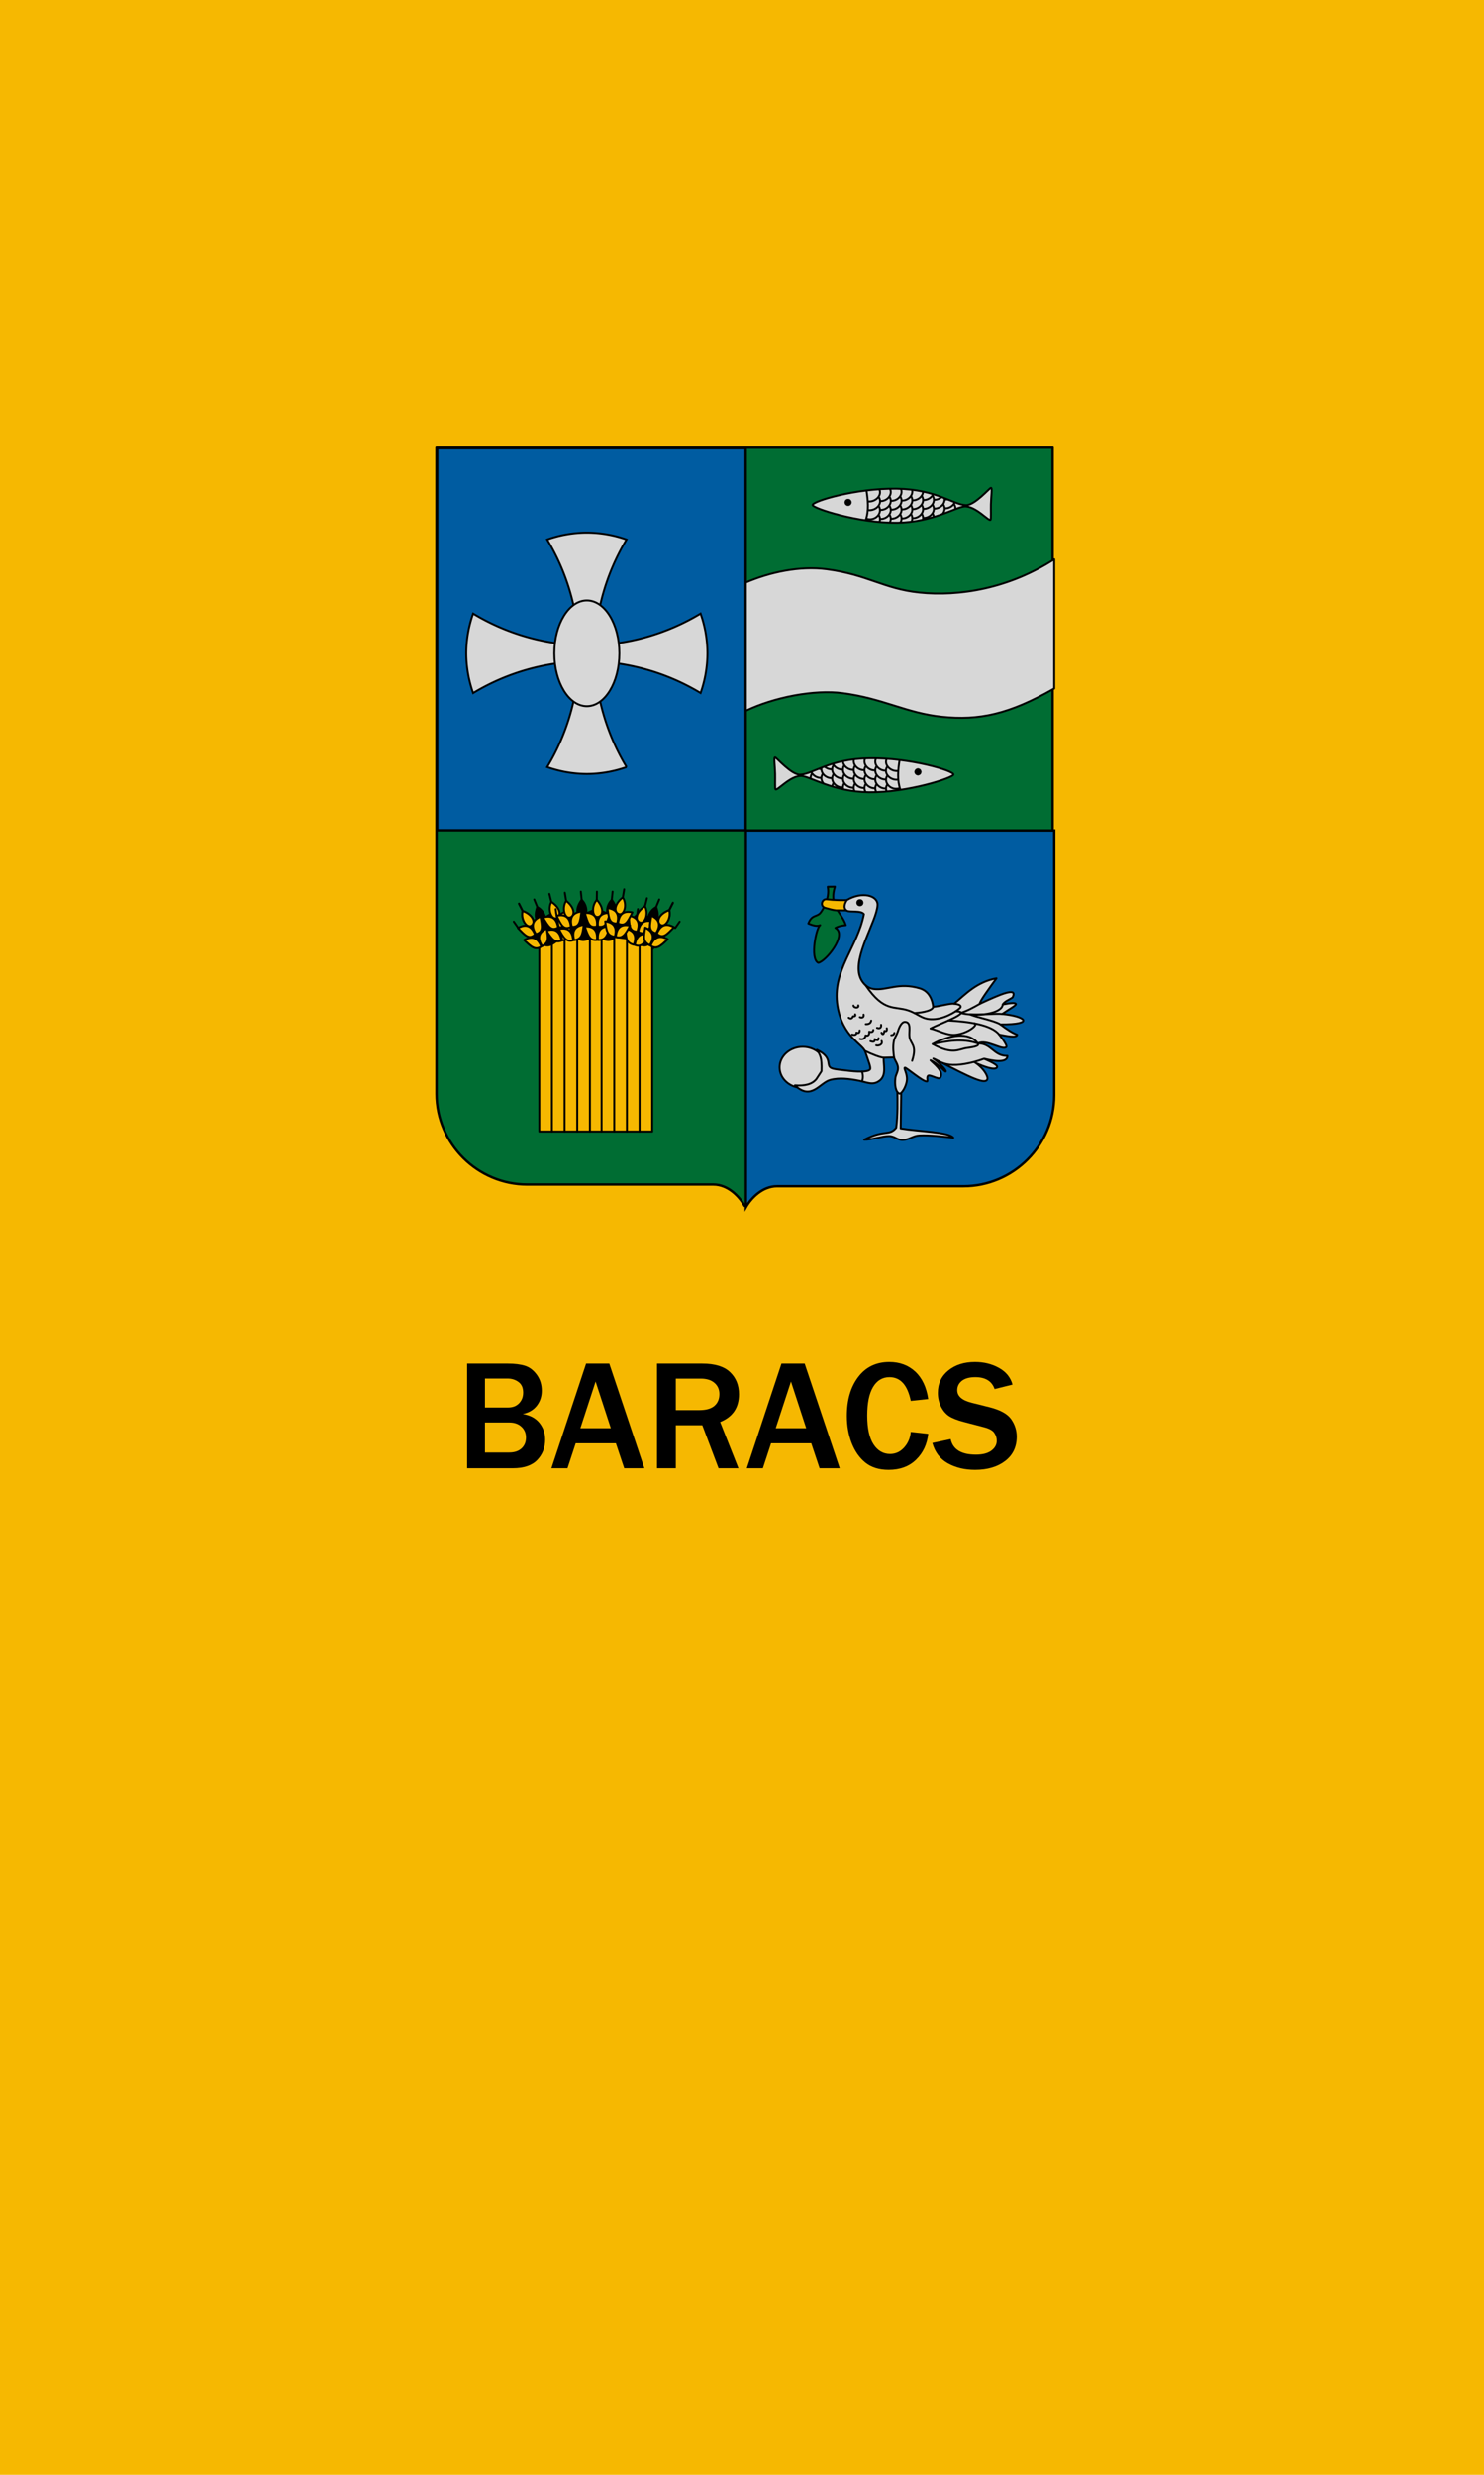 <svg width="600" height="1e3" version="1.1" viewBox="0 0 600 1e3" xmlns="http://www.w3.org/2000/svg">
 <defs>
  <clipPath id="clipPath1436">
   <path d="m2833.981 3171.227c-3.445-0.085-7.965-4.31-18.911-4.487-11.138-0.18-23.172 3.416-23.062 4.457 0.095 0.905 12.518 4.968 23.15 4.84 9.633-0.117 16.07-4.266 18.368-4.446 3.08-0.242 6.782 4.234 7.202 3.631 0.157-0.225 0.051-2.732 0.084-4.206 0.052-2.325 0.443-4.579 0-4.514-0.4 0.058-4.425 4.786-6.83 4.726z" fill="none" stroke="#f0f" stroke-linecap="round" stroke-linejoin="round" stroke-width=".132"/>
  </clipPath>
 </defs>
 <g transform="translate(0,-122.52)">
  <path d="m0 122.52h600v1000h-600z" fill="#f6b801" style="paint-order:fill markers stroke"/>
  <g transform="matrix(1.477,0,0,1.477,-3529.515,-4357.255)" stroke="#000">
   <path d="m2602.032 3357.061h50.942c13.558 0 24.822-11.096 24.822-24.822v-176.742h-168.647v176.742c0 13.726 11.264 24.822 24.822 24.822h50.942c4.037 0 7.131 3.285 8.559 5.812 1.428-2.527 4.523-5.812 8.559-5.812z" fill="#006d33" stroke-linecap="round" stroke-linejoin="round" stroke-width=".661"/>
   <path transform="matrix(.265 0 0 .265 2402.604 3058.589)" d="m402.691 366.264v394.289h318.697v-394.289zm318.896 394.488v388.965c5.477-9.505 17.072-21.637 32.156-21.637h192.537c51.242 0 93.814-41.937 93.814-93.814v-273.514z" fill="#005ca1" fill-rule="evenodd" stroke-width="2.5"/>
   <g fill="#d7d7d7">
    <path transform="matrix(.265 0 0 .265 2402.604 3058.589)" d="m1040.096 480.906c-46.719 30.154-98.101 38.617-139.504 34.279-36.656-3.84-53.624-18.49-95.428-23.992-28.101-3.699-59.016 3.123-83.576 13.631v132.438c28.842-13.855 70.298-22.05 100.164-18.119 41.803 5.502 65.567 20.474 102.223 24.314 38.388 4.022 69.588-2.51 116.121-29.166z" stroke-linecap="round" stroke-linejoin="round" stroke-width="2"/>
    <g fill-rule="evenodd" stroke-width=".529">
     <path d="m2581.423 3200.873a60.538 60.538 0 0 1-31.129 8.701 60.538 60.538 0 0 1-31.128-8.69 33.008 33.008 0 0 0-1.878 10.862 33.008 33.008 0 0 0 1.881 10.872 60.538 60.538 0 0 1 31.125-8.7 60.538 60.538 0 0 1 31.131 8.692 33.008 33.008 0 0 0 1.879-10.864 33.008 33.008 0 0 0-1.881-10.873z"/>
     <path d="m2561.168 3242.872a60.538 60.538 0 0 1-8.701-31.129 60.538 60.538 0 0 1 8.691-31.128 33.008 33.008 0 0 0-10.862-1.878 33.008 33.008 0 0 0-10.872 1.881 60.538 60.538 0 0 1 8.7 31.125 60.538 60.538 0 0 1-8.692 31.131 33.008 33.008 0 0 0 10.864 1.879 33.008 33.008 0 0 0 10.873-1.881z"/>
     <ellipse cx="2550.295" cy="3211.746" rx="8.897" ry="14.465"/>
    </g>
   </g>
   <g transform="translate(-179.917)">
    <g stroke-linejoin="round" stroke-width=".529">
     <path d="m2833.981 3171.227c-3.445-0.085-7.965-4.31-18.911-4.487-11.138-0.18-23.172 3.416-23.062 4.457 0.095 0.905 12.518 4.968 23.15 4.84 9.633-0.117 16.07-4.266 18.368-4.446 3.08-0.242 6.782 4.234 7.202 3.631 0.157-0.225 0.051-2.732 0.084-4.206 0.052-2.325 0.443-4.579 0-4.514-0.4 0.058-4.425 4.786-6.83 4.726z" fill="#d7d7d7" stroke-linecap="round"/>
     <path d="m2806.759 3167.212c0.408 2.723 0.714 5.447-0.227 8.17" fill="none"/>
     <g clip-path="url(#clipPath1436)" fill="none">
      <path d="m2810.037 3168.884c1.367 1.884-0.667 3.989-2.872 3.7"/>
      <path d="m2830.676 3168.37c1.294 1.853-0.627 3.906-2.583 3.721"/>
      <path d="m2827.727 3168.443c1.294 1.853-0.627 3.906-2.583 3.721"/>
      <path d="m2824.779 3168.517c1.294 1.853-0.627 3.906-2.583 3.721"/>
      <path d="m2821.831 3168.59c1.294 1.853-0.627 3.906-2.583 3.721"/>
      <path d="m2818.882 3168.664c1.294 1.853-0.627 3.906-2.583 3.721"/>
      <path d="m2815.934 3168.737c1.294 1.853-0.627 3.906-2.583 3.721"/>
      <path d="m2812.985 3168.81c1.294 1.853-0.627 3.906-2.583 3.721"/>
      <path d="m2810.037 3166.468c1.334 1.864-0.704 3.994-2.904 3.743"/>
      <path d="m2830.676 3165.954c1.294 1.853-0.627 3.906-2.583 3.721"/>
      <path d="m2827.727 3166.027c1.294 1.853-0.627 3.906-2.583 3.721"/>
      <path d="m2824.779 3166.101c1.294 1.853-0.627 3.906-2.583 3.721"/>
      <path d="m2821.831 3166.174c1.294 1.853-0.627 3.906-2.583 3.721"/>
      <path d="m2818.882 3166.247c1.294 1.853-0.627 3.906-2.583 3.721"/>
      <path d="m2815.934 3166.321c1.294 1.853-0.627 3.906-2.583 3.721"/>
      <path d="m2812.985 3166.394c1.294 1.853-0.627 3.906-2.583 3.721"/>
      <path d="m2810.037 3173.775c1.294 1.853-0.627 3.906-2.583 3.721"/>
      <path d="m2824.779 3173.408c1.294 1.853-0.627 3.906-2.583 3.721"/>
      <path d="m2821.831 3173.481c1.294 1.853-0.627 3.906-2.583 3.721"/>
      <path d="m2818.882 3173.555c1.294 1.853-0.627 3.906-2.583 3.721"/>
      <path d="m2815.934 3173.628c1.294 1.853-0.627 3.906-2.583 3.721"/>
      <path d="m2812.985 3173.701c1.294 1.853-0.627 3.906-2.583 3.721"/>
      <path d="m2810.037 3171.358c1.367 1.944-0.875 4.436-3.396 3.55"/>
      <path d="m2830.676 3170.845c1.294 1.853-0.627 3.906-2.583 3.721"/>
      <path d="m2827.727 3170.918c1.294 1.853-0.627 3.906-2.583 3.721"/>
      <path d="m2824.779 3170.991c1.294 1.853-0.627 3.906-2.583 3.721"/>
      <path d="m2821.831 3171.065c1.294 1.853-0.627 3.906-2.583 3.721"/>
      <path d="m2818.882 3171.138c1.294 1.853-0.627 3.906-2.583 3.721"/>
      <path d="m2815.934 3171.212c1.294 1.853-0.627 3.906-2.583 3.721"/>
      <path d="m2812.985 3171.285c1.294 1.853-0.627 3.906-2.583 3.721"/>
     </g>
    </g>
    <circle cx="2801.722" cy="3170.47" r=".934" fill-rule="evenodd" stroke-width=".053"/>
   </g>
   <g transform="matrix(-1,0,0,1,5442.65,73.712)">
    <g stroke-linejoin="round" stroke-width=".529">
     <path d="m2833.981 3171.227c-3.445-0.085-7.965-4.31-18.911-4.487-11.138-0.18-23.172 3.416-23.062 4.457 0.095 0.905 12.518 4.968 23.15 4.84 9.633-0.117 16.07-4.266 18.368-4.446 3.08-0.242 6.782 4.234 7.202 3.631 0.157-0.225 0.051-2.732 0.084-4.206 0.052-2.325 0.443-4.579 0-4.514-0.4 0.058-4.425 4.786-6.83 4.726z" fill="#d7d7d7" stroke-linecap="round"/>
     <path d="m2806.759 3167.212c0.408 2.723 0.714 5.447-0.227 8.17" fill="none"/>
     <g clip-path="url(#clipPath1436)" fill="none">
      <path d="m2810.037 3168.884c1.367 1.884-0.667 3.989-2.872 3.7"/>
      <path d="m2830.676 3168.37c1.294 1.853-0.627 3.906-2.583 3.721"/>
      <path d="m2827.727 3168.443c1.294 1.853-0.627 3.906-2.583 3.721"/>
      <path d="m2824.779 3168.517c1.294 1.853-0.627 3.906-2.583 3.721"/>
      <path d="m2821.831 3168.59c1.294 1.853-0.627 3.906-2.583 3.721"/>
      <path d="m2818.882 3168.664c1.294 1.853-0.627 3.906-2.583 3.721"/>
      <path d="m2815.934 3168.737c1.294 1.853-0.627 3.906-2.583 3.721"/>
      <path d="m2812.985 3168.81c1.294 1.853-0.627 3.906-2.583 3.721"/>
      <path d="m2810.037 3166.468c1.334 1.864-0.704 3.994-2.904 3.743"/>
      <path d="m2830.676 3165.954c1.294 1.853-0.627 3.906-2.583 3.721"/>
      <path d="m2827.727 3166.027c1.294 1.853-0.627 3.906-2.583 3.721"/>
      <path d="m2824.779 3166.101c1.294 1.853-0.627 3.906-2.583 3.721"/>
      <path d="m2821.831 3166.174c1.294 1.853-0.627 3.906-2.583 3.721"/>
      <path d="m2818.882 3166.247c1.294 1.853-0.627 3.906-2.583 3.721"/>
      <path d="m2815.934 3166.321c1.294 1.853-0.627 3.906-2.583 3.721"/>
      <path d="m2812.985 3166.394c1.294 1.853-0.627 3.906-2.583 3.721"/>
      <path d="m2810.037 3173.775c1.294 1.853-0.627 3.906-2.583 3.721"/>
      <path d="m2824.779 3173.408c1.294 1.853-0.627 3.906-2.583 3.721"/>
      <path d="m2821.831 3173.481c1.294 1.853-0.627 3.906-2.583 3.721"/>
      <path d="m2818.882 3173.555c1.294 1.853-0.627 3.906-2.583 3.721"/>
      <path d="m2815.934 3173.628c1.294 1.853-0.627 3.906-2.583 3.721"/>
      <path d="m2812.985 3173.701c1.294 1.853-0.627 3.906-2.583 3.721"/>
      <path d="m2810.037 3171.358c1.367 1.944-0.875 4.436-3.396 3.55"/>
      <path d="m2830.676 3170.845c1.294 1.853-0.627 3.906-2.583 3.721"/>
      <path d="m2827.727 3170.918c1.294 1.853-0.627 3.906-2.583 3.721"/>
      <path d="m2824.779 3170.991c1.294 1.853-0.627 3.906-2.583 3.721"/>
      <path d="m2821.831 3171.065c1.294 1.853-0.627 3.906-2.583 3.721"/>
      <path d="m2818.882 3171.138c1.294 1.853-0.627 3.906-2.583 3.721"/>
      <path d="m2815.934 3171.212c1.294 1.853-0.627 3.906-2.583 3.721"/>
      <path d="m2812.985 3171.285c1.294 1.853-0.627 3.906-2.583 3.721"/>
     </g>
    </g>
    <circle cx="2801.722" cy="3170.47" r=".934" fill-rule="evenodd" stroke-width=".053"/>
   </g>
   <g transform="translate(-179.917)">
    <g transform="translate(-47.625)" stroke-linecap="round" stroke-linejoin="round" stroke-width=".529">
     <path d="m2784.672 3279.178c1.974 2.641 1.171 4.734-0.235 4.677-1.378-0.056-1.529-3.031 0.235-4.677z"/>
     <path d="m2796.822 3281.162c1.155 3.089-0.202 4.872-1.536 4.424-1.307-0.44-0.619-3.337 1.536-4.424z"/>
     <path d="m2776.411 3279.178c-1.974 2.641-1.171 4.734 0.235 4.677 1.378-0.056 1.529-3.031-0.235-4.677z"/>
     <path d="m2764.261 3281.162c-1.155 3.089 0.202 4.872 1.536 4.424 1.307-0.44 0.619-3.337-1.536-4.424z"/>
     <path d="m2765.546 3292.999-4.035-4.597 0.298-3.307 1.984 0.529 4.928-3.01 2.216 1.918 2.183-1.554 1.918 1.091 5.503-2.447 5.503 2.447 1.918-1.091 2.183 1.554 2.216-1.918 4.928 3.01 1.984-0.529 0.298 3.307-4.035 4.597"/>
    </g>
    <g transform="matrix(-1,0,0,1,5465.296,0)" fill="#f6b801" stroke-width=".529">
     <g fill="#f6b801" stroke="#000" stroke-linecap="round" stroke-linejoin="round" stroke-width=".529">
      <path transform="matrix(-1,0,0,1,5465.296,-1.875e-5)" d="m2733.603 3289.211c2.104 1.472 3.312 1.141 4.303 0.14l4.771 0.608c1.94 1.588 3.721 2.841 5.426 0.234v52.385h-30.909v-52.385c1.704 2.607 3.486 1.354 5.426-0.234l4.771-0.608c0.991 1.001 2.2 1.331 4.303-0.14"/>
      <path transform="matrix(-1,0,0,1,5465.296,-1.875e-5)" d="m2720.655 3342.578v-55.191"/>
      <path transform="matrix(-1,0,0,1,5465.296,-1.875e-5)" d="m2731.052 3342.578v-55.191"/>
      <path transform="matrix(-1,0,0,1,5465.296,-1.875e-5)" d="m2727.586 3342.578v-55.191"/>
      <path transform="matrix(-1,0,0,1,5465.296,-1.875e-5)" d="m2724.12 3342.578v-55.191"/>
      <path transform="matrix(-1,0,0,1,5465.296,-1.875e-5)" d="m2744.641 3342.578v-55.191"/>
      <path transform="matrix(-1,0,0,1,5465.296,-1.875e-5)" d="m2734.244 3342.578v-55.191"/>
      <path d="m2727.586 3342.578v-55.191"/>
      <path d="m2724.12 3342.578v-55.191"/>
     </g>
    </g>
    <g transform="translate(-47.625)" stroke-linecap="round" stroke-linejoin="round">
     <g fill="#f6b801">
      <g stroke-width=".529">
       <path d="m2780.578 3279.191c2.201 2.455 1.587 4.611 0.182 4.68-1.377 0.067-1.792-2.883-0.182-4.68z"/>
       <path d="m2777.287 3282.763c0.83 2.762 1.173 4.251 3.307 3.712 0.381-3.624-2.105-3.744-3.307-3.712z"/>
       <path d="m2784.189 3282.78c-0.833 2.753-1.21 4.122-3.307 3.712-0.381-3.624 2.105-3.744 3.307-3.712z"/>
       <path d="m2777.287 3286.467c0.876 2.71 1.447 3.943 3.307 3.712 0.381-3.624-2.105-3.744-3.307-3.712z"/>
       <path d="m2784.189 3286.484c-0.82 2.593-1.18 3.731-3.307 3.712-0.381-3.624 2.105-3.744 3.307-3.712z"/>
       <path d="m2780.595 3276.959-0.033 2.414"/>
      </g>
      <g stroke-width=".529">
       <g transform="rotate(-14.556,2752.67,3141.765)">
        <path d="m2732.953 3279.191c2.201 2.455 1.587 4.611 0.182 4.68-1.377 0.067-1.792-2.883-0.182-4.68z"/>
        <path d="m2729.662 3282.763c0.83 2.762 1.173 4.251 3.307 3.712 0.381-3.624-2.105-3.744-3.307-3.712z"/>
        <path d="m2736.563 3282.78c-0.833 2.753-1.21 4.122-3.307 3.712-0.381-3.624 2.105-3.744 3.307-3.712z"/>
        <path d="m2729.662 3286.467c0.876 2.71 1.447 3.943 3.307 3.712 0.381-3.624-2.105-3.744-3.307-3.712z"/>
        <path d="m2736.563 3286.484c-0.82 2.593-1.18 3.731-3.307 3.712-0.381-3.624 2.105-3.744 3.307-3.712z"/>
        <path d="m2732.969 3276.959-0.033 2.414"/>
       </g>
       <g transform="rotate(-9.941,2754.056,3053.795)">
        <path d="m2732.953 3279.191c2.201 2.455 1.587 4.611 0.182 4.68-1.377 0.067-1.792-2.883-0.182-4.68z"/>
        <path d="m2729.662 3282.763c0.83 2.762 1.173 4.251 3.307 3.712 0.381-3.624-2.105-3.744-3.307-3.712z"/>
        <path d="m2736.563 3282.78c-0.833 2.753-1.21 4.122-3.307 3.712-0.381-3.624 2.105-3.744 3.307-3.712z"/>
        <path d="m2729.662 3286.467c0.876 2.71 1.447 3.943 3.307 3.712 0.381-3.624-2.105-3.744-3.307-3.712z"/>
        <path d="m2736.563 3286.484c-0.82 2.593-1.18 3.731-3.307 3.712-0.381-3.624 2.105-3.744 3.307-3.712z"/>
        <path d="m2732.969 3276.959-0.033 2.414"/>
       </g>
       <g transform="rotate(-27.38,2752.847,3224.634)">
        <path d="m2732.953 3279.191c2.201 2.455 1.587 4.611 0.182 4.68-1.377 0.067-1.792-2.883-0.182-4.68z"/>
        <path d="m2729.662 3282.763c0.83 2.762 1.173 4.251 3.307 3.712 0.381-3.624-2.105-3.744-3.307-3.712z"/>
        <path d="m2736.563 3282.78c-0.833 2.753-1.21 4.122-3.307 3.712-0.381-3.624 2.105-3.744 3.307-3.712z"/>
        <path d="m2729.662 3286.467c0.876 2.71 1.447 3.943 3.307 3.712 0.381-3.624-2.105-3.744-3.307-3.712z"/>
        <path d="m2736.563 3286.484c-0.82 2.593-1.18 3.731-3.307 3.712-0.381-3.624 2.105-3.744 3.307-3.712z"/>
        <path d="m2732.969 3276.959-0.033 2.414"/>
       </g>
       <g transform="rotate(-27.38,2752.847,3224.634)">
        <path d="m2732.953 3279.191c2.201 2.455 1.587 4.611 0.182 4.68-1.377 0.067-1.792-2.883-0.182-4.68z"/>
        <path d="m2729.662 3282.763c0.83 2.762 1.173 4.251 3.307 3.712 0.381-3.624-2.105-3.744-3.307-3.712z"/>
        <path d="m2736.563 3282.78c-0.833 2.753-1.21 4.122-3.307 3.712-0.381-3.624 2.105-3.744 3.307-3.712z"/>
        <path d="m2729.662 3286.467c0.876 2.71 1.447 3.943 3.307 3.712 0.381-3.624-2.105-3.744-3.307-3.712z"/>
        <path d="m2736.563 3286.484c-0.82 2.593-1.18 3.731-3.307 3.712-0.381-3.624 2.105-3.744 3.307-3.712z"/>
        <path d="m2732.969 3276.959-0.033 2.414"/>
       </g>
      </g>
      <g stroke-width=".529">
       <path d="m2757.84 3285.161 1.224 1.753"/>
       <path d="m2776.196 3276.956 0.248 2.402"/>
       <path d="m2763.432 3279.089 0.91 2.236"/>
      </g>
      <g transform="matrix(-.968 -.251 -.251 .968 6262.317 792.633)" stroke-width=".529">
       <path d="m2732.953 3279.191c2.201 2.455 1.587 4.611 0.182 4.68-1.377 0.067-1.792-2.883-0.182-4.68z"/>
       <path d="m2729.662 3282.763c0.83 2.762 1.173 4.251 3.307 3.712 0.381-3.624-2.105-3.744-3.307-3.712z"/>
       <path d="m2736.563 3282.78c-0.833 2.753-1.21 4.122-3.307 3.712-0.381-3.624 2.105-3.744 3.307-3.712z"/>
       <path d="m2729.662 3286.467c0.876 2.71 1.447 3.943 3.307 3.712 0.381-3.624-2.105-3.744-3.307-3.712z"/>
       <path d="m2736.563 3286.484c-0.82 2.593-1.18 3.731-3.307 3.712-0.381-3.624 2.105-3.744 3.307-3.712z"/>
       <path d="m2732.969 3276.959-0.033 2.414"/>
      </g>
      <g transform="matrix(-.985 -.173 -.173 .985 6046.941 521.317)" stroke-width=".529">
       <path d="m2732.953 3279.191c2.201 2.455 1.587 4.611 0.182 4.68-1.377 0.067-1.792-2.883-0.182-4.68z"/>
       <path d="m2729.662 3282.763c0.83 2.762 1.173 4.251 3.307 3.712 0.381-3.624-2.105-3.744-3.307-3.712z"/>
       <path d="m2736.563 3282.78c-0.833 2.753-1.21 4.122-3.307 3.712-0.381-3.624 2.105-3.744 3.307-3.712z"/>
       <path d="m2729.662 3286.467c0.876 2.71 1.447 3.943 3.307 3.712 0.381-3.624-2.105-3.744-3.307-3.712z"/>
       <path d="m2736.563 3286.484c-0.82 2.593-1.18 3.731-3.307 3.712-0.381-3.624 2.105-3.744 3.307-3.712z"/>
       <path d="m2732.969 3276.959-0.033 2.414"/>
      </g>
      <g transform="matrix(-.888 -.46 -.46 .888 6735.672 1627.239)" stroke-width=".529">
       <path d="m2732.953 3279.191c2.201 2.455 1.587 4.611 0.182 4.68-1.377 0.067-1.792-2.883-0.182-4.68z"/>
       <path d="m2729.662 3282.763c0.83 2.762 1.173 4.251 3.307 3.712 0.381-3.624-2.105-3.744-3.307-3.712z"/>
       <path d="m2736.563 3282.78c-0.833 2.753-1.21 4.122-3.307 3.712-0.381-3.624 2.105-3.744 3.307-3.712z"/>
       <path d="m2729.662 3286.467c0.876 2.71 1.447 3.943 3.307 3.712 0.381-3.624-2.105-3.744-3.307-3.712z"/>
       <path d="m2736.563 3286.484c-0.82 2.593-1.18 3.731-3.307 3.712-0.381-3.624 2.105-3.744 3.307-3.712z"/>
       <path d="m2732.969 3276.959-0.033 2.414"/>
      </g>
      <g transform="matrix(-.888 -.46 -.46 .888 6735.672 1627.239)" stroke-width=".529">
       <path d="m2732.953 3279.191c2.201 2.455 1.587 4.611 0.182 4.68-1.377 0.067-1.792-2.883-0.182-4.68z"/>
       <path d="m2729.662 3282.763c0.83 2.762 1.173 4.251 3.307 3.712 0.381-3.624-2.105-3.744-3.307-3.712z"/>
       <path d="m2736.563 3282.78c-0.833 2.753-1.21 4.122-3.307 3.712-0.381-3.624 2.105-3.744 3.307-3.712z"/>
       <path d="m2729.662 3286.467c0.876 2.71 1.447 3.943 3.307 3.712 0.381-3.624-2.105-3.744-3.307-3.712z"/>
       <path d="m2736.563 3286.484c-0.82 2.593-1.18 3.731-3.307 3.712-0.381-3.624 2.105-3.744 3.307-3.712z"/>
       <path d="m2732.969 3276.959-0.033 2.414"/>
      </g>
      <g stroke-width=".529">
       <path d="m2803.242 3285.161-1.224 1.753"/>
       <path d="m2784.887 3276.956-0.248 2.402"/>
       <path d="m2797.65 3279.089-0.91 2.236"/>
      </g>
     </g>
     <path d="m2769.73 3283.832c-0.187 0-0.421-2.105-0.421-2.105" fill="none" stroke-width=".529"/>
     <path d="m2791.389 3283.832c0.187 0 0.421-2.105 0.421-2.105" fill="none" stroke-width=".529"/>
    </g>
   </g>
   <g transform="translate(-259.292)" stroke-width=".529">
    <g fill="#d7d7d7" stroke-linecap="round" stroke-linejoin="round">
     <path d="m2894.555 3330.693c0.094 3.707 0.149 7.396-0.298 10.861-1.994 2.355-3.094 0.362-8.749 3.261 1.885 0.072 4.907-0.995 6.774-0.988 1.658 0.01 2.163 1.093 3.811 1.062 1.664-0.031 2.776-1.14 4.437-1.232 2.956-0.164 6.639 0.318 9.365 0.607-1.219-1.581-9.483-1.708-14.398-2.526l0.161-11.045"/>
     <path d="m2918.327 3322.665c2.461 1.068 3.582 1.79 3.568 2.163-0.02 0.573-1.009 1.501-8.373-2.198"/>
     <path d="m2906.535 3323.643c8.02 4.139 12.247 6.264 12.704 4.56 0.25-0.931-1.859-4.402-5.716-5.574"/>
    </g>
    <g>
     <path d="m2877.487 3275.611-1.965 0.032c0.659 3.208-1.519 6.61-2.076 7.201-1.021 1.083-2.254 0.345-3.233 2.833 1.158 0.468 2.302 0.88 3.247 0.455-1.015 0.456-2.903 9.189-0.52 10.294 2.036-0.332 8.039-7.655 4.676-9.547 1.189-0.603 2.003-0.644 2.858-0.747-0.601-1.964-2.033-3.355-2.847-5.172-0.621-1.387-0.883-3.022-0.14-5.35z" fill="#006d33" stroke-linecap="round" stroke-linejoin="round"/>
     <path d="m2881.546 3279.245c-2.136 0.088-4.093 0.057-6.349-0.207-1.229-0.143-1.942 1.915-0.298 2.365 1.224 0.335 1.864 0.546 2.893 0.666l3.881 0.034" fill="#f6b801" stroke-linecap="round" stroke-linejoin="round"/>
     <ellipse cx="2868.672" cy="3325.035" rx="6.327" ry="5.625" fill="#d7d7d7" fill-rule="evenodd"/>
     <path d="m2885.436 3283.11c-0.791-1.093-3.893-0.463-4.673-0.95-1.285-0.803-0.252-2.548 0.043-2.919 4.072-2.4 8.481-1.275 8.355 1.396-0.206 4.372-6.718 13.968-4.856 19.53 0.45 1.343 1.675 3.139 3.779 3.428 3.597 0.495 6.825-1.91 12.642-0.177 2.635 0.785 3.458 3.254 3.66 5.059 2.287-0.252 4.532-0.989 5.755-0.86 3.123-2.621 6.206-5.983 11.575-6.945-2.062 2.834-4.585 6.306-4.614 6.995 5.249-2.431 10.585-4.86 9.012-1.753-0.897 0.631-2.15 1.025-2.679 1.902 2.36-0.463 3.6-0.502 3.587-0.068-0.013 0.425-1.834 1.336-3.753 2.68 6.383 0.565 9.158 2.919-0.496 2.844 1.731 1.319 3.263 2.318 4.597 2.828-0.076 0.995-3.212 0.275-4.928-0.05 1.234 1.583 2.304 3.131 1.934 3.447-1.132 0.967-5.413-2.266-7.755-0.999 3.687-0.127 4.285 3.475 8.086 3.39-0.032 2.163-4.154 1.309-6.383 0.777-3.727 1.352-7.166 1.9-9.492 1.623-2.16-0.257-3.296-1.28-4.415-1.656 1.348 0.842 3.64 3.124 3.417 3.539-0.126 0.235-2.3-2.35-4.178-3.076 0.535 0.672 3.93 2.997 2.644 4.799-0.419 0.588-2.926-1.068-3.364-0.529-0.368 0.453 0.069 1.47-0.239 1.518-1.096 0.17-5.791-3.987-6.085-3.77-0.339 0.25 0.726 1.609 0.58 3.405-0.142 1.733-1.491 3.913-2.068 3.673-1.023-0.39-1.321-2.401-1.09-4.226 0.131-1.036 0.736-1.665 0.721-2.769-0.015-1.079-0.847-2.022-1.086-2.894l-2.844 0.083c-0.072 1.866 0.829 4.745-1.051 6.228-1.867 1.473-3.447 0.498-5.727 0.059-2.504-0.481-5.294-0.888-7.84-0.206-2.871 0.769-5.163 5.752-9.658 1.476 2.664 0.209 4.715-0.268 5.881-1.734l1.395-2.136c0.132-3.813-0.402-4.424-1.257-5.854 4.758 2.298 2.058 4.477 4.251 5.124 0.999 0.295 2.319 0.36 3.681 0.541 2.937 0.391 5.939 0.506 6.593-0.284 0.356-0.43-0.44-2.291-1.296-4.851-0.703-2.1-6.221-4.028-7.603-12.505-1.577-9.668 5.495-16 7.239-25.132z" fill="#d7d7d7" stroke-linecap="round" stroke-linejoin="round"/>
    </g>
    <g fill="none" stroke-linecap="round" stroke-linejoin="round">
     <path d="m2885.918 3302.602c5.044 7.413 7.84 5.549 11.662 6.85 3.065 1.043 3.849 2.702 7.377 2.366 3.368-0.321 6.73-2.783 6.917-3.229 0.259-0.619-0.817-0.868-1.732-0.971"/>
     <path d="m2890.827 3322.384c-0.854-0.022-3.235-0.925-5.127-1.876"/>
     <path d="m2884.921 3326.175c0.343 1.105 0.265 1.956-0.014 2.688"/>
     <path d="m2893.671 3322.301c-0.111-0.893-0.412-2.871-0.012-4.621 0.174-0.76 0.788-1.614 1.006-2.317 0.307-0.99 0.966-2.825 2.038-2.773 1.784 0.086 0.998 2.575 1.193 4.084 0.271 2.091 2.159 2.16 0.73 6.563"/>
     <path d="m2917.103 3307.667c-1.676 0.957-3.36 1.896-5.209 2.464 4.324 1.122 11.26 0.297 11.543-2.315"/>
     <path d="m2922.775 3313.273c-1.696-1.112-6.967-2.015-8.301-2.761 2.912 0.233 6.978-0.301 8.797-0.083"/>
     <path d="m2916.624 3318.498c-2.377-3.385-7.934-2.314-12.369 0.166 5.534 3.059 7.116 1.357 9.402 1.061 2.475-0.32 3.351-0.651 2.968-1.227z"/>
     <path d="m2899.266 3310.171c0.878-0.043 4.882-0.392 5.121-1.693"/>
     <path d="m2910.54 3309.69c5.038 0.056-4.432 3.379-6.863 4.708"/>
     <path d="m2904.255 3318.664c3.985-0.807 7.96-1.667 12.369-0.166"/>
     <path d="m2908.537 3312.208c5.471 0.29 11.753 1.119 13.907 3.842"/>
     <path d="m2903.677 3314.398c2.002 0.439 4.441 1.934 6.762 1.712 3.307-0.317 6.538-2.791 5.184-3.126"/>
     <path d="m2882.575 3308.122c0.121 0.726 1.58 0.745 1.315-0.05"/>
     <path d="m2881.277 3311.445c0.252 0.173 0.809 0.565 1.174-0.389 0.465 0.028 0.756-0.025 0.587-0.537"/>
     <path d="m2884.311 3311.297c0.589 0.275 1.195 0.051 1.034-0.703"/>
     <path d="m2885.932 3313.198c0.754 0.015 1.356-0.172 1.496-0.967"/>
     <path d="m2889.024 3314.215c0.628 0.294 1.259 0.016 1.108-0.835"/>
     <path d="m2882.195 3316.051c0.609 0.214 1.29 0.066 1.191-0.529 0.766 0.312 0.88-0.219 0.885-0.595"/>
     <path d="m2884.353 3317.258c0.694 0.248 1.479-0.124 1.538-0.967 0.61 0.206 1.102-0.069 0.984-1.025 0.376 0.139 1.08 0.234 1.125-0.48"/>
     <path d="m2887.222 3317.887c0.766 0.258 1.291 0.23 1.158-0.587 0.51 0.281 1.041 0.607 1.058-0.248"/>
     <path d="m2888.793 3319.011c0.496 0.214 1.903-0.146 1.48-1.191"/>
     <path d="m2890.24 3315.547c0.438 0.828 0.64 0.238 0.819-0.496 0.556 0.216 0.741-0.062 0.637-0.728"/>
     <path d="m2892.919 3316.225c0.679-0.039 0.754-0.337 0.843-0.628"/>
    </g>
    <circle cx="2884.329" cy="3279.984" r=".694" fill-rule="evenodd"/>
   </g>
  </g>
  <g transform="matrix(1.111,0,0,1.111,-1.1111111e-5,-124.743)" stroke-width="2.14" style="font-feature-settings:normal;font-variant-caps:normal;font-variant-ligatures:normal;font-variant-numeric:normal" aria-label="BARACS">
   <path d="m170 756.551v-38.028h14.821q3.761 0 6.24 0.78 2.479 0.78 4.29 3.26 1.811 2.479 1.811 5.823 0 3.148-1.839 5.488-1.839 2.312-5.07 2.953 4.012 0.696 6.073 3.26 2.062 2.563 2.062 6.073 0 4.402-2.897 7.411-2.869 2.981-8.859 2.981zm6.491-22.064h8.358q2.563 0 4.04-1.532 1.504-1.532 1.504-3.9 0-2.619-1.699-3.845-1.699-1.254-3.984-1.254h-8.218zm0 16.353h8.859q2.814 0 4.43-1.477 1.644-1.477 1.644-3.984 0-2.396-1.672-3.928-1.644-1.532-4.374-1.532h-8.887z"/>
   <path d="m234.494 756.551h-7.327l-3.037-9.054h-14.626l-2.981 9.054h-5.85l12.62-38.028h8.441zm-12.202-14.542-5.544-16.966-5.544 16.966z"/>
   <path d="m268.732 756.551h-7.243l-5.906-15.629h-9.639v15.629h-6.853v-38.028h16.493q6.881 0 10.113 3.12 3.232 3.092 3.232 8.023 0 7.327-6.853 10.085zm-22.789-21.117h8.525q3.705 0 5.516-1.56t1.811-4.29q0-2.507-1.783-4.04-1.783-1.56-4.987-1.56h-9.082z"/>
   <path d="m305.59 756.551h-7.327l-3.037-9.054h-14.626l-2.981 9.054h-5.85l12.62-38.028h8.441zm-12.202-14.542-5.544-16.966-5.544 16.966z"/>
   <path d="m331.443 743.346 6.352 0.696q-0.613 5.711-4.43 9.416-3.789 3.677-9.974 3.677-5.21 0-8.469-2.619-3.232-2.619-4.987-7.104t-1.755-9.89q0-8.692 4.123-14.125 4.123-5.46 11.339-5.46 5.655 0 9.416 3.482t4.736 9.974l-6.352 0.669q-1.755-8.608-7.745-8.608-3.845 0-5.99 3.594-2.117 3.566-2.117 10.364 0 6.909 2.284 10.447 2.284 3.51 6.045 3.51 3.009 0 5.126-2.368 2.117-2.368 2.396-5.655z"/>
   <path d="m339.299 747.385 6.658-1.421q1.198 5.655 9.193 5.655 3.65 0 5.6-1.449 1.978-1.449 1.978-3.594 0-1.56-0.891-2.869-0.891-1.337-3.817-2.089l-7.271-1.894q-3.733-0.975-5.516-2.201-1.783-1.254-2.869-3.51-1.059-2.257-1.059-4.82 0-5.098 3.789-8.163 3.789-3.092 9.695-3.092 4.903 0 8.748 2.145 3.872 2.145 4.931 6.073l-6.519 1.616q-1.504-4.318-7.02-4.318-3.204 0-4.903 1.337-1.672 1.337-1.672 3.399 0 3.26 5.293 4.569l6.463 1.616q5.878 1.477 7.884 4.374 2.006 2.869 2.006 6.352 0 5.6-4.235 8.831-4.207 3.204-10.921 3.204-5.655 0-9.918-2.368-4.235-2.368-5.628-7.383z"/>
  </g>
 </g>
</svg>
